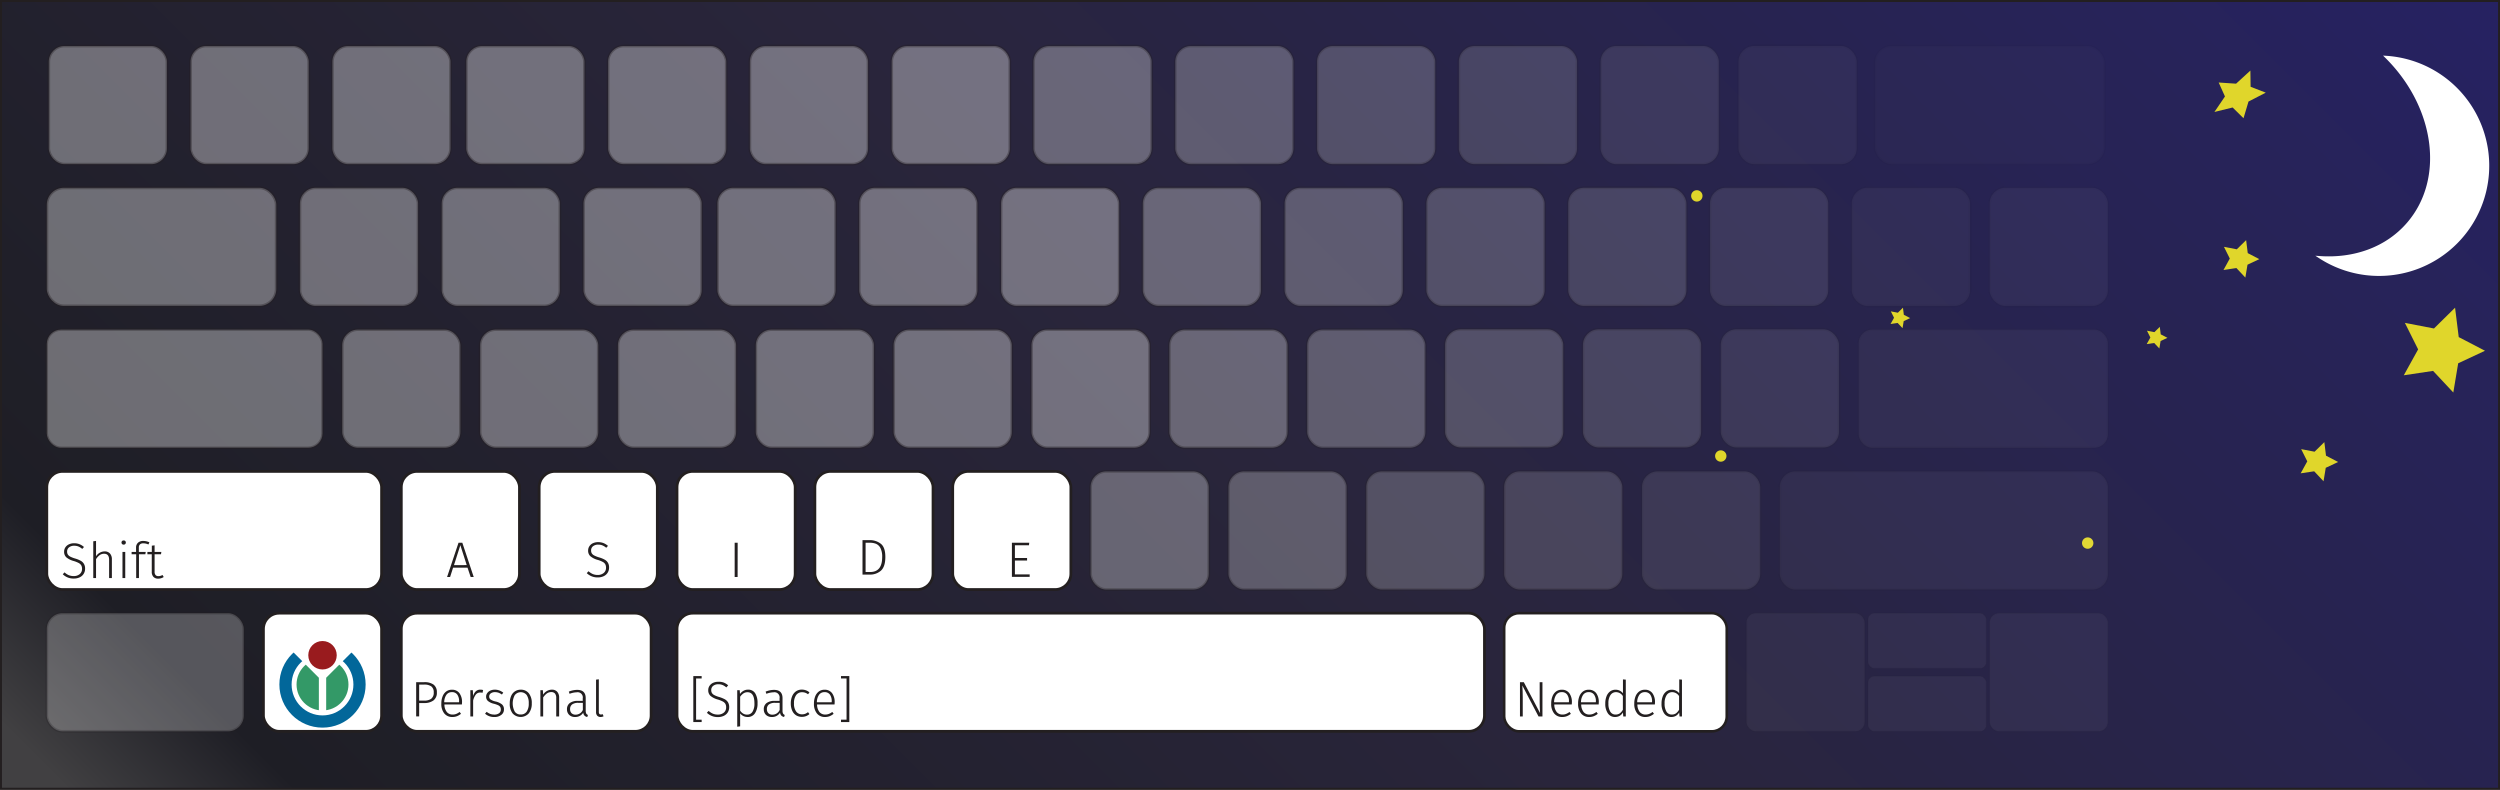 <svg xmlns="http://www.w3.org/2000/svg" xmlns:xlink="http://www.w3.org/1999/xlink" viewBox="0 0 899.59 284.18"><rect x="0" y="0" width="899.59" height="284.18" fill="#333333" stroke="none"/><defs><linearGradient id="55dc9b93-7340-4936-94da-7d29c498aa0e" x1="154.21" y1="437.68" x2="745.38" y2="-153.5" gradientUnits="userSpaceOnUse"><stop offset="0.02" stop-color="#414042"/><stop offset="0.09" stop-color="#1e1e25"/><stop offset="0.48" stop-color="#29253b"/><stop offset="1" stop-color="#262262"/></linearGradient><clipPath id="14d80ad5-26bb-48cd-bbb9-2b212a47f990" transform="translate(0.36 0.36)"><polygon points="117.01 243.52 117.01 255.31 114.38 255.31 114.38 243.52 99.06 228.21 99.06 262.89 132.33 262.89 132.33 228.21 117.01 243.52" style="fill:none"/></clipPath></defs><title>Personal Space Needed testingcopy</title><g id="2e9c542f-22f0-4871-a783-da405e05c92b" data-name="Keys"><g id="6a4069f1-7135-49ab-a98a-aa4eaf75b784" data-name="CAPS LOCK"><rect x="0.36" y="0.36" width="898.88" height="283.46" style="stroke:#231f20;stroke-miterlimit:10;stroke-width:0.713px;fill:url(#55dc9b93-7340-4936-94da-7d29c498aa0e)"/><path d="M866.16,79.94c-7.75,9.06-19.5,13.11-31.91,12.22A39.26,39.26,0,1,0,858.16,20.1C876.15,37.83,879.9,63.88,866.16,79.94Z" transform="translate(0.36 0.36)" style="fill:#fff;stroke:#fff;stroke-miterlimit:10;stroke-width:0.777px"/><polygon points="883.42 110.72 884.74 121.3 894.19 126.21 884.54 130.73 882.79 141.24 875.51 133.46 864.97 135.04 870.13 125.72 865.36 116.18 875.83 118.2 883.42 110.72" style="fill:#e0d62b"/><polygon points="836.38 159.09 836.98 163.97 841.35 166.24 836.89 168.33 836.09 173.18 832.73 169.59 827.86 170.32 830.24 166.01 828.04 161.61 832.87 162.54 836.38 159.09" style="fill:#e0d62b"/><polygon points="809.77 25.39 809.85 31.23 815.3 33.34 809.09 36.54 807.3 42.55 803.38 38.68 796.83 40.29 800.62 34.71 798.36 29.69 804.62 30.11 809.77 25.39" style="fill:#e0d62b"/><polygon points="684.75 110.72 685.07 113.28 687.35 114.46 685.02 115.55 684.6 118.09 682.84 116.21 680.29 116.59 681.54 114.34 680.39 112.04 682.92 112.53 684.75 110.72" style="fill:#e0d62b"/><circle cx="619.2" cy="164.09" r="2.05" style="fill:#e0d62b"/><circle cx="610.58" cy="70.49" r="2.05" style="fill:#e0d62b"/><circle cx="751.23" cy="195.42" r="2.05" style="fill:#e0d62b"/><polygon points="777.17 117.61 777.51 120.31 779.92 121.56 777.46 122.72 777.01 125.4 775.15 123.42 772.46 123.82 773.78 121.44 772.56 119 775.23 119.52 777.17 117.61" style="fill:#e0d62b"/><polygon points="808.24 86.41 808.82 91.08 812.99 93.25 808.73 95.25 807.96 99.89 804.74 96.45 800.09 97.16 802.36 93.03 800.26 88.82 804.88 89.71 808.24 86.41" style="fill:#e0d62b"/><rect id="60c10927-f0e0-4f9b-afbd-b35c939291d2" data-name="Space" x="243.61" y="220.64" width="290.55" height="42.52" rx="5.67" ry="5.67" style="fill:#fff;stroke:#231f20;stroke-miterlimit:10"/><rect x="392.43" y="169.62" width="42.52" height="42.52" rx="5.67" ry="5.67" style="fill:#fff;stroke:#231f20;stroke-miterlimit:10;opacity:0.3"/><rect x="442.04" y="169.62" width="42.52" height="42.52" rx="5.67" ry="5.67" style="fill:#fff;stroke:#231f20;stroke-miterlimit:10;opacity:0.25"/><rect x="491.64" y="169.62" width="42.52" height="42.52" rx="5.67" ry="5.67" style="fill:#fff;stroke:#231f20;stroke-miterlimit:10;opacity:0.2"/><rect x="541.25" y="169.62" width="42.52" height="42.52" rx="5.67" ry="5.67" style="fill:#fff;stroke:#231f20;stroke-miterlimit:10;opacity:0.15"/><rect x="590.86" y="169.62" width="42.52" height="42.52" rx="5.67" ry="5.67" style="fill:#fff;stroke:#231f20;stroke-miterlimit:10;opacity:0.1"/><rect id="e59d0652-8f84-44e3-b342-5b890b0ab94b" data-name="Control" x="144.4" y="220.64" width="89.9" height="42.52" rx="5.67" ry="5.67" style="fill:#fff;stroke:#231f20;stroke-miterlimit:10"/><path d="M155.67,246a3.32,3.32,0,0,1,1.17,2.78,3.41,3.41,0,0,1-1.23,2.91,5.48,5.48,0,0,1-3.37.93h-1.77v4.8h-1.08V245.11h2.9A5.5,5.5,0,0,1,155.67,246Zm-.86,5.07a2.64,2.64,0,0,0,.9-2.27,2.55,2.55,0,0,0-.87-2.17,4.29,4.29,0,0,0-2.57-.65h-1.8v5.76h1.77A4.3,4.3,0,0,0,154.81,251.09Z" transform="translate(0.36 0.36)" style="fill:#231f20"/><path d="M165.84,253.14h-6.28a4.34,4.34,0,0,0,.88,2.73,2.61,2.61,0,0,0,2.06.89,3.51,3.51,0,0,0,1.3-.23,5,5,0,0,0,1.23-.71l.49.67a5.43,5.43,0,0,1-1.44.86,4.31,4.31,0,0,1-1.64.29,3.58,3.58,0,0,1-2.93-1.28,5.36,5.36,0,0,1-1.06-3.54,6.81,6.81,0,0,1,.46-2.62,3.92,3.92,0,0,1,1.31-1.75,3.32,3.32,0,0,1,2-.62,3.23,3.23,0,0,1,2.73,1.22,5.31,5.31,0,0,1,.94,3.34A6.06,6.06,0,0,1,165.84,253.14Zm-1-1.08a4.07,4.07,0,0,0-.65-2.47,2.26,2.26,0,0,0-2-.89,2.32,2.32,0,0,0-1.88.9,4.7,4.7,0,0,0-.82,2.73h5.31Z" transform="translate(0.36 0.36)" style="fill:#231f20"/><path d="M173.48,247.94l-.2,1a3.26,3.26,0,0,0-.83-.11,2,2,0,0,0-1.56.7,5.61,5.61,0,0,0-1,2.2v5.72h-1V248h.9l.09,2.11a3.75,3.75,0,0,1,1-1.74,2.4,2.4,0,0,1,1.63-.57A3.62,3.62,0,0,1,173.48,247.94Z" transform="translate(0.36 0.36)" style="fill:#231f20"/><path d="M179.33,248.09a5.48,5.48,0,0,1,1.4.79l-.49.68a5.48,5.48,0,0,0-1.22-.66,3.87,3.87,0,0,0-1.26-.2,2.44,2.44,0,0,0-1.51.43,1.36,1.36,0,0,0-.58,1.15,1.25,1.25,0,0,0,.5,1.06,5.48,5.48,0,0,0,1.79.72,5.67,5.67,0,0,1,2.31,1.05,2.26,2.26,0,0,1,.71,1.8,2.35,2.35,0,0,1-1,2,3.86,3.86,0,0,1-2.43.74,4.84,4.84,0,0,1-3.37-1.2l.58-.67a4.75,4.75,0,0,0,1.29.75,4.29,4.29,0,0,0,1.48.24,2.75,2.75,0,0,0,1.69-.48,1.56,1.56,0,0,0,.63-1.32,1.87,1.87,0,0,0-.21-.94,1.8,1.8,0,0,0-.74-.62,9,9,0,0,0-1.53-.53,5.13,5.13,0,0,1-2.15-1,2,2,0,0,1-.66-1.58A2.08,2.08,0,0,1,175,249a2.68,2.68,0,0,1,1.12-.88,3.93,3.93,0,0,1,1.59-.32A4.81,4.81,0,0,1,179.33,248.09Z" transform="translate(0.36 0.36)" style="fill:#231f20"/><path d="M189.94,249.12a5.52,5.52,0,0,1,1.05,3.59,5.61,5.61,0,0,1-1.07,3.61,3.92,3.92,0,0,1-5.85,0,5.58,5.58,0,0,1-1-3.59,6.54,6.54,0,0,1,.48-2.61,3.78,3.78,0,0,1,1.39-1.71,3.74,3.74,0,0,1,2.12-.6A3.57,3.57,0,0,1,189.94,249.12Zm-5.05.62a6.32,6.32,0,0,0,0,6,2.45,2.45,0,0,0,2.11,1,2.5,2.5,0,0,0,2.14-1,5,5,0,0,0,.76-3,5.06,5.06,0,0,0-.74-3,2.73,2.73,0,0,0-4.26,0Z" transform="translate(0.36 0.36)" style="fill:#231f20"/><path d="M200.16,248.59a3.07,3.07,0,0,1,.68,2.12v6.73h-1.05v-6.58a2.51,2.51,0,0,0-.45-1.66,1.65,1.65,0,0,0-1.33-.52,2.65,2.65,0,0,0-1.59.49,5.57,5.57,0,0,0-1.33,1.45v6.82h-1V248h.9l.09,1.6a3.78,3.78,0,0,1,3.17-1.8A2.46,2.46,0,0,1,200.16,248.59Z" transform="translate(0.36 0.36)" style="fill:#231f20"/><path d="M210.6,256.42a1.17,1.17,0,0,0,.6.48l-.23.74a1.66,1.66,0,0,1-1.46-1.56,3.3,3.3,0,0,1-2.93,1.56,2.91,2.91,0,0,1-2.13-.76,2.7,2.7,0,0,1-.79-2,2.68,2.68,0,0,1,1-2.25,4.66,4.66,0,0,1,2.87-.79h1.8v-.92a1.86,1.86,0,0,0-2.18-2.16,7.68,7.68,0,0,0-2.56.54l-.27-.79a8.09,8.09,0,0,1,3-.63c2.06,0,3.08,1,3.08,3v4.54A2.3,2.3,0,0,0,210.6,256.42Zm-1.23-1.32v-2.55h-1.64a3.63,3.63,0,0,0-2.2.56,2,2,0,0,0-.75,1.67,2,2,0,0,0,.52,1.49,2,2,0,0,0,1.46.53A2.81,2.81,0,0,0,209.37,255.1Z" transform="translate(0.36 0.36)" style="fill:#231f20"/><path d="M214.56,257.19a1.84,1.84,0,0,1-.44-1.33V244.2l1-.13v11.75c0,.62.26.92.76.92a1.6,1.6,0,0,0,.65-.12l.29.77a2.38,2.38,0,0,1-1.08.25A1.62,1.62,0,0,1,214.56,257.19Z" transform="translate(0.36 0.36)" style="fill:#231f20"/><path d="M252.12,243.78h-2v14.83h2v.85h-3V242.92h3Z" transform="translate(0.36 0.36)" style="fill:#231f20"/><path d="M260.07,245.25a5.39,5.39,0,0,1,1.59,1L261,247a5,5,0,0,0-1.36-.87,4,4,0,0,0-1.52-.27,2.86,2.86,0,0,0-1.85.57,1.86,1.86,0,0,0-.7,1.52,2,2,0,0,0,.26,1.07,2.21,2.21,0,0,0,.87.76,9.22,9.22,0,0,0,1.75.67,11.47,11.47,0,0,1,2,.81,3.23,3.23,0,0,1,1.17,1.12,3.36,3.36,0,0,1,.41,1.73,3.49,3.49,0,0,1-.5,1.85,3.38,3.38,0,0,1-1.43,1.26,4.89,4.89,0,0,1-2.15.45,5.53,5.53,0,0,1-3.95-1.55l.63-.68a5.85,5.85,0,0,0,1.52,1,4.49,4.49,0,0,0,1.78.33,3.25,3.25,0,0,0,2.17-.7,2.35,2.35,0,0,0,.83-1.91,2.56,2.56,0,0,0-.27-1.24,2.45,2.45,0,0,0-.9-.84,10,10,0,0,0-1.76-.71,6.88,6.88,0,0,1-2.7-1.33,2.67,2.67,0,0,1-.81-2.05,2.75,2.75,0,0,1,.46-1.56,3.1,3.1,0,0,1,1.28-1.08,4.44,4.44,0,0,1,1.88-.38A5.2,5.2,0,0,1,260.07,245.25Z" transform="translate(0.36 0.36)" style="fill:#231f20"/><path d="M271.38,249.1a6.48,6.48,0,0,1,.85,3.59,6.23,6.23,0,0,1-.93,3.61,3,3,0,0,1-2.65,1.34,3.32,3.32,0,0,1-1.53-.35,3.4,3.4,0,0,1-1.15-.94V261l-1.05.14V248h.9l.09,1.37a3.82,3.82,0,0,1,1.26-1.15,3.26,3.26,0,0,1,1.64-.42A2.89,2.89,0,0,1,271.38,249.1Zm-.95,6.63a5.45,5.45,0,0,0,.68-3q0-4-2.5-4a2.47,2.47,0,0,0-1.46.43,4.94,4.94,0,0,0-1.18,1.19v5a3.3,3.3,0,0,0,1.08,1.06,2.67,2.67,0,0,0,1.4.38A2.23,2.23,0,0,0,270.43,255.73Z" transform="translate(0.36 0.36)" style="fill:#231f20"/><path d="M281.42,256.42a1.17,1.17,0,0,0,.6.48l-.23.74a1.9,1.9,0,0,1-1-.5,1.93,1.93,0,0,1-.46-1.06,3.3,3.3,0,0,1-2.93,1.56,3,3,0,0,1-2.14-.76,2.74,2.74,0,0,1-.78-2,2.68,2.68,0,0,1,1-2.25,4.66,4.66,0,0,1,2.87-.79h1.8v-.92a1.86,1.86,0,0,0-2.18-2.16,7.68,7.68,0,0,0-2.56.54l-.27-.79a8.09,8.09,0,0,1,3-.63q3.08,0,3.08,3v4.54A2.17,2.17,0,0,0,281.42,256.42Zm-1.23-1.32v-2.55h-1.64a3.63,3.63,0,0,0-2.2.56,2,2,0,0,0-.75,1.67,2,2,0,0,0,.52,1.49,2,2,0,0,0,1.46.53A2.81,2.81,0,0,0,280.19,255.1Z" transform="translate(0.36 0.36)" style="fill:#231f20"/><path d="M289.69,248.06a3.8,3.8,0,0,1,1.22.73l-.52.68a3.38,3.38,0,0,0-1-.56,3.31,3.31,0,0,0-1.13-.18,2.55,2.55,0,0,0-2.12,1,4.87,4.87,0,0,0-.79,3,4.7,4.7,0,0,0,.78,2.95,2.56,2.56,0,0,0,2.12,1,3.17,3.17,0,0,0,1.14-.19,4.23,4.23,0,0,0,1-.6l.51.7a4,4,0,0,1-2.7,1,3.85,3.85,0,0,1-2.11-.57,3.78,3.78,0,0,1-1.39-1.67,6.22,6.22,0,0,1-.5-2.6,6.44,6.44,0,0,1,.5-2.62,4,4,0,0,1,1.39-1.74,3.69,3.69,0,0,1,2.09-.61A4.26,4.26,0,0,1,289.69,248.06Z" transform="translate(0.36 0.36)" style="fill:#231f20"/><path d="M299.93,253.14h-6.28a4.41,4.41,0,0,0,.87,2.73,2.64,2.64,0,0,0,2.06.89,3.52,3.52,0,0,0,1.31-.23,5,5,0,0,0,1.23-.71l.49.67a5.43,5.43,0,0,1-1.44.86,4.31,4.31,0,0,1-1.64.29,3.56,3.56,0,0,1-2.93-1.28,5.36,5.36,0,0,1-1.07-3.54,7,7,0,0,1,.46-2.62,4,4,0,0,1,1.32-1.75,3.32,3.32,0,0,1,2-.62,3.23,3.23,0,0,1,2.73,1.22,5.31,5.31,0,0,1,.94,3.34A6.06,6.06,0,0,1,299.93,253.14Zm-1-1.08a4.14,4.14,0,0,0-.65-2.47,2.26,2.26,0,0,0-2-.89,2.31,2.31,0,0,0-1.88.9,4.7,4.7,0,0,0-.82,2.73h5.31Z" transform="translate(0.36 0.36)" style="fill:#231f20"/><path d="M305.26,259.46h-3v-.85h2V243.78h-2v-.86h3Z" transform="translate(0.36 0.36)" style="fill:#231f20"/><rect id="41a3f530-b775-42ef-9506-fa7e1202003b" data-name="Control" x="541.25" y="220.64" width="80.1" height="42.52" rx="5.35" ry="5.35" style="fill:#fff;stroke:#231f20;stroke-miterlimit:10;stroke-width:0.944px"/><path d="M554.67,257.44h-1.42l-5.82-11.14c.1,1.5.15,2.92.15,4.25v6.89h-1V245.11h1.38l5.86,11.15c-.1-1.4-.15-2.61-.15-3.66v-7.49h1Z" transform="translate(0.36 0.36)" style="fill:#231f20"/><path d="M565.21,253.14h-6.28a4.34,4.34,0,0,0,.88,2.73,2.61,2.61,0,0,0,2.06.89,3.51,3.51,0,0,0,1.3-.23,5.22,5.22,0,0,0,1.24-.71l.48.67a5.43,5.43,0,0,1-1.44.86,4.31,4.31,0,0,1-1.64.29,3.58,3.58,0,0,1-2.93-1.28,5.36,5.36,0,0,1-1.06-3.54,6.81,6.81,0,0,1,.46-2.62,3.92,3.92,0,0,1,1.31-1.75,3.32,3.32,0,0,1,2-.62,3.23,3.23,0,0,1,2.73,1.22,5.31,5.31,0,0,1,.94,3.34A6.06,6.06,0,0,1,565.21,253.14Zm-1-1.08a4.07,4.07,0,0,0-.65-2.47,2.26,2.26,0,0,0-2-.89,2.33,2.33,0,0,0-1.89.9,4.64,4.64,0,0,0-.81,2.73h5.3Z" transform="translate(0.36 0.36)" style="fill:#231f20"/><path d="M574.9,253.14h-6.28a4.41,4.41,0,0,0,.87,2.73,2.62,2.62,0,0,0,2.06.89,3.56,3.56,0,0,0,1.31-.23,5.38,5.38,0,0,0,1.23-.71l.49.67a5.33,5.33,0,0,1-1.45.86,4.26,4.26,0,0,1-1.63.29,3.6,3.6,0,0,1-2.94-1.28,5.36,5.36,0,0,1-1.06-3.54,6.81,6.81,0,0,1,.46-2.62,4,4,0,0,1,1.31-1.75,3.34,3.34,0,0,1,2-.62,3.25,3.25,0,0,1,2.74,1.22,5.37,5.37,0,0,1,.93,3.34Q574.93,252.78,574.9,253.14Zm-1-1.08a4.07,4.07,0,0,0-.66-2.47,2.26,2.26,0,0,0-2-.89,2.3,2.3,0,0,0-1.88.9,4.63,4.63,0,0,0-.82,2.73h5.31Z" transform="translate(0.36 0.36)" style="fill:#231f20"/><path d="M584.66,244.2v13.24h-.91l-.12-1.44a3.29,3.29,0,0,1-1.14,1.2,3.2,3.2,0,0,1-1.69.44,3,3,0,0,1-2.58-1.3,6,6,0,0,1-.94-3.56,6.82,6.82,0,0,1,.44-2.57,3.93,3.93,0,0,1,1.27-1.75,3.2,3.2,0,0,1,2-.63,3.28,3.28,0,0,1,2.65,1.28v-5Zm-2.17,12.14a4.23,4.23,0,0,0,1.12-1.31v-4.91a2.94,2.94,0,0,0-2.47-1.42,2.34,2.34,0,0,0-2,1.06,5.09,5.09,0,0,0-.73,3,5.36,5.36,0,0,0,.69,3,2.13,2.13,0,0,0,1.88,1A2.63,2.63,0,0,0,582.49,256.34Z" transform="translate(0.36 0.36)" style="fill:#231f20"/><path d="M595.11,253.14h-6.28a4.41,4.41,0,0,0,.87,2.73,2.64,2.64,0,0,0,2.06.89,3.52,3.52,0,0,0,1.31-.23,5,5,0,0,0,1.23-.71l.49.67a5.43,5.43,0,0,1-1.44.86,4.31,4.31,0,0,1-1.64.29,3.56,3.56,0,0,1-2.93-1.28,5.36,5.36,0,0,1-1.07-3.54,7,7,0,0,1,.46-2.62,4,4,0,0,1,1.32-1.75,3.32,3.32,0,0,1,2-.62,3.23,3.23,0,0,1,2.73,1.22,5.31,5.31,0,0,1,.94,3.34A6.06,6.06,0,0,1,595.11,253.14Zm-1-1.08a4.14,4.14,0,0,0-.65-2.47,2.26,2.26,0,0,0-2-.89,2.32,2.32,0,0,0-1.88.9,4.7,4.7,0,0,0-.82,2.73h5.31Z" transform="translate(0.36 0.36)" style="fill:#231f20"/><path d="M604.87,244.2v13.24H604l-.13-1.44a3.29,3.29,0,0,1-1.14,1.2,3.14,3.14,0,0,1-1.68.44,3,3,0,0,1-2.59-1.3,6,6,0,0,1-.94-3.56,7,7,0,0,1,.44-2.57,3.87,3.87,0,0,1,1.28-1.75,3.18,3.18,0,0,1,2-.63,3.29,3.29,0,0,1,2.65,1.28v-5Zm-2.17,12.14a4.25,4.25,0,0,0,1.13-1.31v-4.91a3,3,0,0,0-2.47-1.42,2.36,2.36,0,0,0-2,1.06,5.16,5.16,0,0,0-.73,3,5.36,5.36,0,0,0,.69,3,2.16,2.16,0,0,0,1.89,1A2.58,2.58,0,0,0,602.7,256.34Z" transform="translate(0.36 0.36)" style="fill:#231f20"/><rect id="7fcbcc7a-e0e9-4dcd-9347-0316a9f5a6b3" data-name="Fn" x="94.79" y="220.64" width="42.52" height="42.52" rx="5.67" ry="5.67" style="fill:#fff;stroke:#231f20;stroke-miterlimit:10"/><rect id="9a607ada-2ad3-4791-a635-29c5aaa687b1" data-name="Control" x="16.84" y="220.64" width="70.87" height="42.52" rx="5.67" ry="5.67" style="fill:#fff;stroke:#231f20;stroke-miterlimit:10;opacity:0.25"/><g style="clip-path:url(#14d80ad5-26bb-48cd-bbb9-2b212a47f990)"><circle cx="116.05" cy="246.31" r="9.34" style="fill:#339967"/><circle cx="116.05" cy="246.31" r="13.32" style="fill:none;stroke:#02679a;stroke-width:4.398px"/></g><circle cx="116.05" cy="235.78" r="5.12" style="fill:#991b1e"/><rect id="eebf4036-fe91-4077-b29a-0a3181ba1cca" data-name="Control" x="16.84" y="67.57" width="82.58" height="42.52" rx="6.12" ry="6.12" style="fill:#fff;stroke:#231f20;stroke-miterlimit:10;stroke-width:1.079px;opacity:0.35"/><rect id="eb6f67cf-7a47-4e41-89a7-a64d848e987d" data-name="E" x="342.82" y="169.62" width="42.52" height="42.52" rx="5.67" ry="5.67" style="fill:#fff;stroke:#231f20;stroke-miterlimit:10"/><path d="M369.9,195.84h-5.06v4.59h4.38v.9h-4.38v5h5.31v.9h-6.39V194.94H370Z" transform="translate(0.36 0.36)" style="fill:#231f20"/><rect id="0ade2297-d747-4b33-be2c-805a2a9f8acf" data-name="D" x="293.22" y="169.62" width="42.52" height="42.52" rx="5.67" ry="5.67" style="fill:#fff;stroke:#231f20;stroke-miterlimit:10"/><path d="M316.62,195.33q1.61,1.3,1.6,4.77T316.61,205a5.83,5.83,0,0,1-3.94,1.4H310V194h2.44A6.37,6.37,0,0,1,316.62,195.33Zm-5.51-.39v10.53h1.63c2.9,0,4.34-1.79,4.34-5.37a6.85,6.85,0,0,0-.63-3.26,3.27,3.27,0,0,0-1.59-1.52,5.94,5.94,0,0,0-2.24-.38Z" transform="translate(0.36 0.36)" style="fill:#231f20"/><rect id="45b2cfea-a084-40e5-896e-4d6a28214f63" data-name="I" x="243.61" y="169.62" width="42.52" height="42.52" rx="5.67" ry="5.67" style="fill:#fff;stroke:#231f20;stroke-miterlimit:10"/><path d="M265.06,207.27H264V194.94h1.08Z" transform="translate(0.36 0.36)" style="fill:#231f20"/><rect id="7c27f774-c192-49bc-886c-6852cf6c41b7" data-name="S" x="194.01" y="169.62" width="42.52" height="42.52" rx="5.67" ry="5.67" style="fill:#fff;stroke:#231f20;stroke-miterlimit:10"/><path d="M216.82,195.07a5.49,5.49,0,0,1,1.59,1l-.63.68a5,5,0,0,0-1.37-.86,4,4,0,0,0-1.51-.27,2.87,2.87,0,0,0-1.85.56,1.86,1.86,0,0,0-.71,1.52,2,2,0,0,0,.26,1.07,2.24,2.24,0,0,0,.88.76,10,10,0,0,0,1.74.68,9.58,9.58,0,0,1,2,.81,3.06,3.06,0,0,1,1.17,1.11,3.26,3.26,0,0,1,.42,1.73,3.38,3.38,0,0,1-.51,1.85,3.32,3.32,0,0,1-1.43,1.26,4.86,4.86,0,0,1-2.15.45,5.54,5.54,0,0,1-3.94-1.54l.63-.69a5.8,5.8,0,0,0,1.51,1,4.52,4.52,0,0,0,1.78.34,3.26,3.26,0,0,0,2.17-.71,2.33,2.33,0,0,0,.84-1.9,2.46,2.46,0,0,0-.28-1.25,2.22,2.22,0,0,0-.9-.83,9.18,9.18,0,0,0-1.75-.71,7,7,0,0,1-2.7-1.34,2.65,2.65,0,0,1-.81-2.05,2.71,2.71,0,0,1,.46-1.55,2.93,2.93,0,0,1,1.27-1.08,4.36,4.36,0,0,1,1.88-.39A5.26,5.26,0,0,1,216.82,195.07Z" transform="translate(0.36 0.36)" style="fill:#231f20"/><rect id="e1ec9d9a-147a-4bd3-be4a-704c9709dd99" data-name="A" x="144.4" y="169.62" width="42.52" height="42.52" rx="5.67" ry="5.67" style="fill:#fff;stroke:#231f20;stroke-miterlimit:10"/><path d="M167.87,203.9h-5.19l-1.08,3.37h-1.09l4.12-12.33H166l4.1,12.33H169Zm-.29-.92-2.29-7.16L163,203Z" transform="translate(0.36 0.36)" style="fill:#231f20"/><rect id="c9cfceb3-bb3c-4276-b1df-90ba303d8277" data-name="A" x="123.14" y="118.6" width="42.52" height="42.52" rx="5.67" ry="5.67" style="fill:#fff;stroke:#231f20;stroke-miterlimit:10;opacity:0.35"/><rect id="50cd86a7-2999-4bd4-9807-91b3928725e3" data-name="A" x="172.75" y="118.6" width="42.52" height="42.52" rx="5.67" ry="5.67" style="fill:#fff;stroke:#231f20;stroke-miterlimit:10;opacity:0.35"/><rect id="8a87ed93-e430-4ca5-b004-f2f0d6b7dffa" data-name="A" x="222.35" y="118.6" width="42.52" height="42.52" rx="5.67" ry="5.67" style="fill:#fff;stroke:#231f20;stroke-miterlimit:10;opacity:0.35"/><rect id="85e1c04f-1705-4328-b186-b0e1482b52fa" data-name="A" x="271.96" y="118.6" width="42.52" height="42.52" rx="5.67" ry="5.67" style="fill:#fff;stroke:#231f20;stroke-miterlimit:10;opacity:0.35"/><rect id="ba28b147-4487-4506-baac-61c5edf16f8d" data-name="A" x="321.56" y="118.6" width="42.52" height="42.52" rx="5.67" ry="5.67" style="fill:#fff;stroke:#231f20;stroke-miterlimit:10;opacity:0.35"/><rect id="988832ed-322d-4587-8498-d32607efec74" data-name="A" x="371.17" y="118.6" width="42.52" height="42.52" rx="5.67" ry="5.67" style="fill:#fff;stroke:#231f20;stroke-miterlimit:10;opacity:0.35"/><rect id="b28c8354-3793-4f30-8480-13c3c9c4b6b8" data-name="A" x="420.78" y="118.6" width="42.52" height="42.52" rx="5.67" ry="5.67" style="fill:#fff;stroke:#231f20;stroke-miterlimit:10;opacity:0.3"/><rect id="08dd2512-d204-4679-abeb-e9149e473455" data-name="A" x="470.38" y="118.6" width="42.52" height="42.52" rx="5.67" ry="5.67" style="fill:#fff;stroke:#231f20;stroke-miterlimit:10;opacity:0.25"/><rect id="4dee6d58-50dd-4dd1-ba57-2a66603ef10f" data-name="A" x="107.92" y="67.57" width="42.52" height="42.52" rx="5.67" ry="5.67" style="fill:#fff;stroke:#231f20;stroke-miterlimit:10;opacity:0.35"/><rect id="1c202fa7-abd3-4918-8e3d-5e6b86a83a6d" data-name="A" x="519.99" y="118.49" width="42.52" height="42.52" rx="5.67" ry="5.67" style="fill:#fff;stroke:#231f20;stroke-miterlimit:10;opacity:0.2"/><rect id="cfe98d0f-0165-473d-87ec-19d894ae5784" data-name="A" x="569.6" y="118.49" width="42.52" height="42.52" rx="5.67" ry="5.67" style="fill:#fff;stroke:#231f20;stroke-miterlimit:10;opacity:0.15"/><rect id="e2b95aa5-a869-4222-961e-cb22e44671c3" data-name="A" x="619.2" y="118.49" width="42.52" height="42.52" rx="5.67" ry="5.67" style="fill:#fff;stroke:#231f20;stroke-miterlimit:10;opacity:0.1"/><rect id="45bc5e44-581e-4a0a-abd2-efaed22ab624" data-name="A" x="158.95" y="67.57" width="42.52" height="42.52" rx="5.67" ry="5.67" style="fill:#fff;stroke:#231f20;stroke-miterlimit:10;opacity:0.35"/><rect id="de100f7e-7db8-44c6-96c0-2bce338a8e4c" data-name="A" x="209.97" y="67.57" width="42.52" height="42.52" rx="5.67" ry="5.67" style="fill:#fff;stroke:#231f20;stroke-miterlimit:10;opacity:0.35"/><rect id="ab86a7e7-9d66-4ae4-ab81-edca424c30fe" data-name="A" x="258.16" y="67.57" width="42.52" height="42.52" rx="5.67" ry="5.67" style="fill:#fff;stroke:#231f20;stroke-miterlimit:10;opacity:0.35"/><rect id="ac24ecc0-75fb-405a-9d07-e1ae3b226624" data-name="A" x="309.18" y="67.57" width="42.52" height="42.52" rx="5.67" ry="5.67" style="fill:#fff;stroke:#231f20;stroke-miterlimit:10;opacity:0.35"/><rect id="276c0e9e-a9f8-4b81-a1db-d659245e560b" data-name="A" x="360.21" y="67.57" width="42.52" height="42.52" rx="5.67" ry="5.67" style="fill:#fff;stroke:#231f20;stroke-miterlimit:10;opacity:0.35"/><rect id="71705681-ebff-4972-998b-f4c3980c2602" data-name="A" x="411.23" y="67.57" width="42.52" height="42.52" rx="5.67" ry="5.67" style="fill:#fff;stroke:#231f20;stroke-miterlimit:10;opacity:0.3"/><rect id="8a702d9e-f149-4521-b6e5-1503431b3082" data-name="A" x="462.26" y="67.57" width="42.52" height="42.52" rx="5.67" ry="5.67" style="fill:#fff;stroke:#231f20;stroke-miterlimit:10;opacity:0.25"/><rect id="d186d015-0890-4945-a039-bd2c10b3b29e" data-name="A" x="513.28" y="67.57" width="42.52" height="42.52" rx="5.67" ry="5.67" style="fill:#fff;stroke:#231f20;stroke-miterlimit:10;opacity:0.2"/><rect id="2a7f7e72-df62-49f0-9d5c-9a8f288fea11" data-name="A" x="564.3" y="67.57" width="42.52" height="42.52" rx="5.67" ry="5.67" style="fill:#fff;stroke:#231f20;stroke-miterlimit:10;opacity:0.15"/><rect id="5cf34547-938c-495a-a4c0-d42ba4511c44" data-name="A" x="615.33" y="67.57" width="42.52" height="42.52" rx="5.67" ry="5.67" style="fill:#fff;stroke:#231f20;stroke-miterlimit:10;opacity:0.1"/><rect id="6c6094d0-ce71-45a0-9139-ed8a3891764c" data-name="A" x="666.35" y="67.57" width="42.52" height="42.52" rx="5.67" ry="5.67" style="fill:#fff;stroke:#231f20;stroke-miterlimit:10;opacity:0.05"/><rect id="71800cfb-ddaa-4df1-9b9f-6a3494911771" data-name="A" x="715.96" y="67.57" width="42.52" height="42.52" rx="5.67" ry="5.67" style="fill:#fff;stroke:#231f20;stroke-miterlimit:10;opacity:0.05"/><rect id="9f8b4994-9530-43d6-b5f1-615795e92e4f" data-name="A" x="17.55" y="16.55" width="42.52" height="42.52" rx="5.67" ry="5.67" style="fill:#fff;stroke:#231f20;stroke-miterlimit:10;opacity:0.35"/><rect id="84eace5a-26c7-4c34-b125-ed5b9adf5c51" data-name="A" x="68.57" y="16.55" width="42.52" height="42.52" rx="5.67" ry="5.67" style="fill:#fff;stroke:#231f20;stroke-miterlimit:10;opacity:0.35"/><rect id="d69e0d5c-a464-457b-9806-7ba2cd42c923" data-name="A" x="119.6" y="16.55" width="42.52" height="42.52" rx="5.67" ry="5.67" style="fill:#fff;stroke:#231f20;stroke-miterlimit:10;opacity:0.35"/><rect id="ba685968-ac51-4838-938d-de21d7163d2e" data-name="A" x="167.79" y="16.55" width="42.52" height="42.52" rx="5.67" ry="5.67" style="fill:#fff;stroke:#231f20;stroke-miterlimit:10;opacity:0.35"/><rect id="06678074-18bc-49bc-8b47-697e089e708a" data-name="A" x="218.81" y="16.55" width="42.52" height="42.52" rx="5.67" ry="5.67" style="fill:#fff;stroke:#231f20;stroke-miterlimit:10;opacity:0.35"/><rect id="09ab1002-7db5-4c87-b964-6d1508089259" data-name="A" x="269.83" y="16.55" width="42.52" height="42.52" rx="5.67" ry="5.67" style="fill:#fff;stroke:#231f20;stroke-miterlimit:10;opacity:0.35"/><rect id="6fbe20d7-d2be-4b9f-8781-d52e2865b10a" data-name="A" x="320.86" y="16.55" width="42.52" height="42.52" rx="5.67" ry="5.67" style="fill:#fff;stroke:#231f20;stroke-miterlimit:10;opacity:0.35"/><rect id="077975f6-ad7d-45bf-8ba4-84d72251f4c8" data-name="A" x="371.88" y="16.55" width="42.52" height="42.52" rx="5.67" ry="5.67" style="fill:#fff;stroke:#231f20;stroke-miterlimit:10;opacity:0.3"/><rect id="06c3535e-2272-45e9-82d7-766a18de9ee3" data-name="A" x="422.9" y="16.55" width="42.52" height="42.52" rx="5.67" ry="5.67" style="fill:#fff;stroke:#231f20;stroke-miterlimit:10;opacity:0.25"/><rect id="8c3f3006-f256-40b2-aa46-af0e7cfd029c" data-name="A" x="473.93" y="16.55" width="42.52" height="42.52" rx="5.67" ry="5.67" style="fill:#fff;stroke:#231f20;stroke-miterlimit:10;opacity:0.2"/><rect id="af0618ed-ef16-4a53-84f7-fe1228559d5f" data-name="A" x="524.95" y="16.55" width="42.52" height="42.52" rx="5.67" ry="5.67" style="fill:#fff;stroke:#231f20;stroke-miterlimit:10;opacity:0.15"/><rect id="0bc90d76-465e-4de5-9c3f-3cf02e4172e6" data-name="A" x="575.97" y="16.55" width="42.52" height="42.52" rx="5.67" ry="5.67" style="fill:#fff;stroke:#231f20;stroke-miterlimit:10;opacity:0.1"/><rect id="04fc3818-6ae7-4ed4-bb37-903307f99c3e" data-name="A" x="625.58" y="16.55" width="42.52" height="42.52" rx="5.67" ry="5.67" style="fill:#fff;stroke:#231f20;stroke-miterlimit:10;opacity:0.05"/><rect id="086f4d0f-814d-4ddc-8764-35fa1c2f740c" data-name="Shift" x="16.84" y="169.62" width="120.47" height="42.52" rx="5.67" ry="5.67" style="fill:#fff;stroke:#231f20;stroke-miterlimit:10"/><path d="M28.26,195.47a5.36,5.36,0,0,1,1.6,1l-.63.69a5.18,5.18,0,0,0-1.37-.87,4,4,0,0,0-1.51-.27,2.87,2.87,0,0,0-1.86.57,1.87,1.87,0,0,0-.7,1.52,2,2,0,0,0,.26,1.07,2.32,2.32,0,0,0,.88.76,9.8,9.8,0,0,0,1.74.67,9.58,9.58,0,0,1,2,.81,3.08,3.08,0,0,1,1.17,1.12,3.24,3.24,0,0,1,.42,1.73,3.41,3.41,0,0,1-.51,1.85,3.32,3.32,0,0,1-1.43,1.26,4.86,4.86,0,0,1-2.15.45,5.49,5.49,0,0,1-3.94-1.55l.63-.68a5.64,5.64,0,0,0,1.51,1,4.52,4.52,0,0,0,1.78.33,3.25,3.25,0,0,0,2.17-.7,2.35,2.35,0,0,0,.84-1.91,2.53,2.53,0,0,0-.28-1.24,2.45,2.45,0,0,0-.9-.84,10,10,0,0,0-1.76-.71,7,7,0,0,1-2.7-1.33,2.67,2.67,0,0,1-.81-2.05,2.8,2.8,0,0,1,.46-1.56,3.1,3.1,0,0,1,1.28-1.08,4.33,4.33,0,0,1,1.88-.39A5.16,5.16,0,0,1,28.26,195.47Z" transform="translate(0.36 0.36)" style="fill:#231f20"/><path d="M39.22,198.82a3.08,3.08,0,0,1,.68,2.11v6.73h-1v-6.59c0-1.45-.6-2.17-1.78-2.17a2.68,2.68,0,0,0-1.6.49,5.39,5.39,0,0,0-1.32,1.45v6.82h-1V194.41l1-.12v5.52a3.74,3.74,0,0,1,3.11-1.76A2.49,2.49,0,0,1,39.22,198.82Z" transform="translate(0.36 0.36)" style="fill:#231f20"/><path d="M44.71,194.32a.76.76,0,0,1,.21.54.73.73,0,0,1-.21.54.78.78,0,0,1-.58.22.75.75,0,0,1-.56-.22.73.73,0,0,1-.21-.54.76.76,0,0,1,.21-.54.78.78,0,0,1,.56-.21A.81.81,0,0,1,44.71,194.32Zm0,13.34h-1v-9.41h1Z" transform="translate(0.36 0.36)" style="fill:#231f20"/><path d="M50,195.53a1.58,1.58,0,0,0-.4,1.21v1.51h2.48l-.14.84H49.64v8.57h-1v-8.57H47v-.84H48.6V196.7a2.3,2.3,0,0,1,.69-1.76,2.66,2.66,0,0,1,1.92-.65,5.29,5.29,0,0,1,2.19.5l-.36.78a4.35,4.35,0,0,0-1.78-.42A1.75,1.75,0,0,0,50,195.53Z" transform="translate(0.36 0.36)" style="fill:#231f20"/><path d="M58.55,207.27a3.56,3.56,0,0,1-2,.59,2.22,2.22,0,0,1-1.69-.64,2.54,2.54,0,0,1-.61-1.84v-6.29H52.68v-.84h1.59V196l1-.13v2.38h2.43l-.13.84h-2.3v6.23a1.89,1.89,0,0,0,.34,1.24,1.3,1.3,0,0,0,1.05.4,2.71,2.71,0,0,0,1.44-.43Z" transform="translate(0.36 0.36)" style="fill:#231f20"/><rect id="c24242aa-f9bd-4d4f-a2f4-717cc611d1f0" data-name="Shift" x="16.84" y="118.6" width="99.21" height="42.52" rx="5.14" ry="5.14" style="fill:#fff;stroke:#231f20;stroke-miterlimit:10;stroke-width:0.907px;opacity:0.35"/><rect id="2d776bac-a6f3-4928-9e26-f3d57572087b" data-name="Shift" x="640.46" y="169.62" width="118.01" height="42.52" rx="5.61" ry="5.61" style="fill:#fff;stroke:#231f20;stroke-miterlimit:10;stroke-width:0.99px;opacity:0.05"/><rect id="1ad504d1-73fb-4b14-8e18-fc32ce3330cb" data-name="Shift" x="628.44" y="220.64" width="42.52" height="42.52" rx="3.37" ry="3.37" style="fill:#fff;stroke:#231f20;stroke-miterlimit:10;stroke-width:0.594px;opacity:0.05"/><rect id="6af50a1d-f9bc-4a9b-8a82-1660d91a71f5" data-name="Shift" x="672.2" y="220.65" width="42.52" height="19.84" rx="2.3" ry="2.3" style="fill:#fff;stroke:#231f20;stroke-miterlimit:10;stroke-width:0.406px;opacity:0.05"/><rect id="7818083b-4f14-480b-9d46-83762719d520" data-name="Shift" x="672.2" y="243.32" width="42.52" height="19.84" rx="2.3" ry="2.3" style="fill:#fff;stroke:#231f20;stroke-miterlimit:10;stroke-width:0.406px;opacity:0.05"/><rect id="568640da-7da7-4887-81ab-9fa6073de852" data-name="Shift" x="715.96" y="220.64" width="42.52" height="42.52" rx="3.37" ry="3.37" style="fill:#fff;stroke:#231f20;stroke-miterlimit:10;stroke-width:0.594px;opacity:0.05"/><rect id="2905db73-5b25-4046-bb9b-ad661f8a0358" data-name="Shift" x="668.81" y="118.6" width="89.67" height="42.52" rx="4.89" ry="4.89" style="fill:#fff;stroke:#231f20;stroke-miterlimit:10;stroke-width:0.863px;opacity:0.05"/><rect id="dbc6d79e-e89a-433e-a3d4-5e56019e963b" data-name="Control" x="674.67" y="16.55" width="82.58" height="42.52" rx="6.12" ry="6.12" style="fill:#fff;stroke:#231f20;stroke-miterlimit:10;stroke-width:1.079px;opacity:0.02"/></g></g></svg>